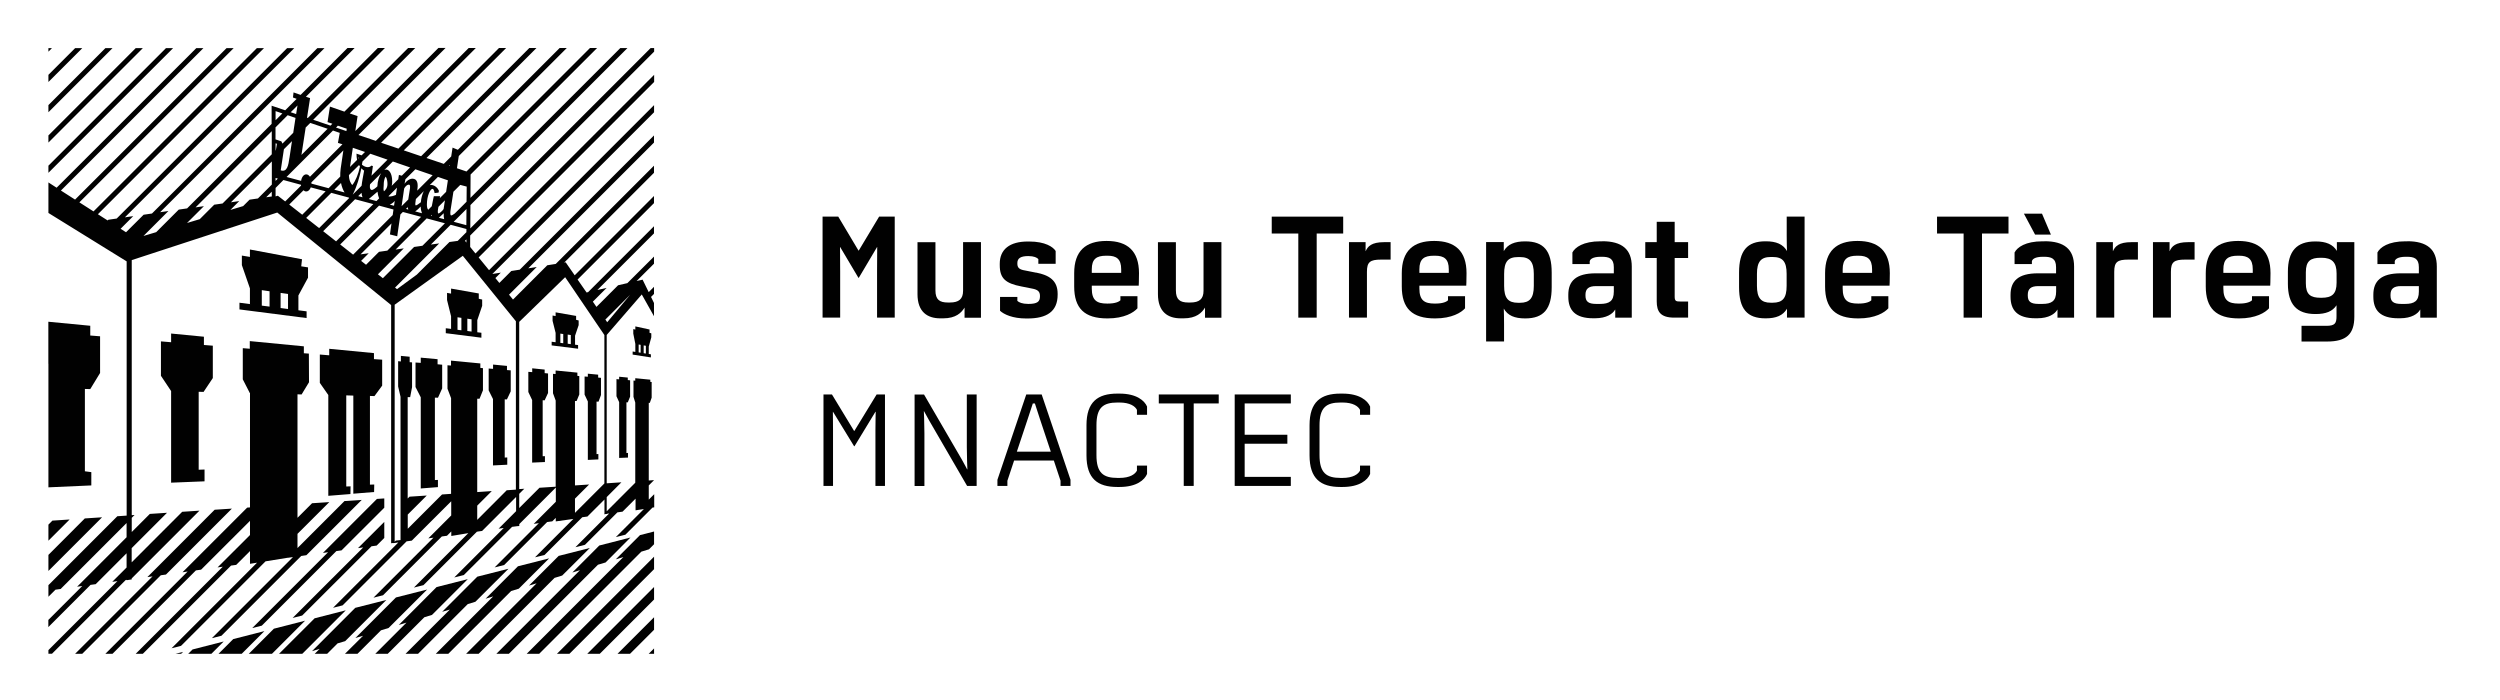 <?xml version="1.0" encoding="UTF-8"?>
<svg id="Capa_1" xmlns="http://www.w3.org/2000/svg" version="1.1" viewBox="0 0 353.71 99">
  <!-- Generator: Adobe Illustrator 29.5.1, SVG Export Plug-In . SVG Version: 2.1.0 Build 141)  -->
  <defs>
    <style>
      .st0 {
        fill: #010101;
      }
    </style>
  </defs>
  <path class="st0" d="M124.37,30.65h2.22v14.29h-2.5v-6.51c0-1.51.02-3.48.02-3.48h-.02l-2.58,4.35h-.06l-2.58-4.35h-.02s.02,1.96.02,3.48v6.51h-2.49v-14.29h2.22l2.86,4.8h.04l2.88-4.8Z"/>
  <path class="st0" d="M136.25,34.26h2.54v10.69h-2.32v-1.43c-.45.73-1.22,1.52-3.03,1.52h-.41c-1.81,0-3.22-.9-3.22-3.43v-7.34h2.54v6.82c0,1.3.58,1.71,1.75,1.71h.3c1.26,0,1.86-.49,1.86-1.66v-6.87Z"/>
  <path class="st0" d="M146.61,38.57c1.81.36,3.03,1.09,3.03,2.99v.13c0,2.39-1.54,3.37-4.27,3.37h-.17c-1.94,0-3.16-.58-3.71-1.09v-1.96h2.45v.56c.21.21.7.43,1.54.43h.04c1.26,0,1.62-.34,1.62-1.07v-.06c0-.64-.34-.9-1.11-1.04l-1.51-.3c-2.24-.43-3.07-1.13-3.07-3.01v-.21c0-2.03,1.41-3.14,3.97-3.14h.19c2.28,0,3.39.77,3.75,1.34v1.81h-2.45v-.66c-.17-.21-.62-.43-1.41-.43h-.02c-1.04,0-1.54.3-1.54.98v.09c0,.55.26.79.85.92l1.81.36Z"/>
  <path class="st0" d="M154.47,40.42v.4c0,1.69.73,2.13,2.15,2.13h.13c1.04,0,1.58-.26,1.77-.47v-.57h2.41v1.71c-.53.6-1.86,1.43-4.22,1.43h-.04c-3.24,0-4.69-1.43-4.69-4.52v-1.88c0-3.14,1.62-4.56,4.56-4.56h.04c2.94,0,4.57,1.43,4.57,4.56,0,1.07-.04,1.77-.04,1.77h-6.63ZM154.47,38.1v.51h4.16v-.51c0-1.47-.68-1.92-1.92-1.92h-.21c-1.35,0-2.03.45-2.03,1.92"/>
  <path class="st0" d="M170.27,34.26h2.54v10.69h-2.32v-1.43c-.45.73-1.22,1.52-3.03,1.52h-.41c-1.81,0-3.22-.9-3.22-3.43v-7.34h2.54v6.82c0,1.3.58,1.71,1.75,1.71h.3c1.26,0,1.86-.49,1.86-1.66v-6.87Z"/>
  <polygon class="st0" points="190.04 33.04 186.29 33.04 186.29 44.94 183.69 44.94 183.69 33.04 179.93 33.04 179.93 30.65 190.04 30.65 190.04 33.04"/>
  <path class="st0" d="M195.4,36.73c-1.56,0-2,.34-2,1.73v6.48h-2.54v-10.68h2.35v1.26h.02c.28-.64.79-1.26,2.62-1.26h.9v2.47h-1.35Z"/>
  <path class="st0" d="M200.82,40.42v.4c0,1.69.73,2.13,2.15,2.13h.13c1.04,0,1.58-.26,1.77-.47v-.57h2.41v1.71c-.53.6-1.86,1.43-4.22,1.43h-.04c-3.24,0-4.69-1.43-4.69-4.52v-1.88c0-3.14,1.62-4.56,4.56-4.56h.04c2.94,0,4.56,1.43,4.56,4.56,0,1.07-.04,1.77-.04,1.77h-6.63ZM200.82,38.1v.51h4.16v-.51c0-1.47-.68-1.92-1.92-1.92h-.21c-1.35,0-2.03.45-2.03,1.92"/>
  <path class="st0" d="M219.54,38.56v2.07c0,3.07-1.13,4.42-3.73,4.42h-.04c-1.47,0-2.45-.4-3.01-1.39.02.51.04,1.37.04,2.2v2.45h-2.54v-14.06h2.5v1.28c.55-.98,1.56-1.38,3.01-1.38h.04c2.6,0,3.73,1.34,3.73,4.41M217.01,38.76c0-1.73-.58-2.39-1.96-2.39h-.26c-1.43,0-1.98.64-1.98,2.39v1.69c0,1.73.56,2.39,1.98,2.39h.26c1.38,0,1.96-.66,1.96-2.39v-1.69Z"/>
  <path class="st0" d="M226.69,34.13c2.77,0,4.18,1.13,4.18,3.58v7.23h-2.34v-1.13h-.02c-.32.58-1.2,1.22-2.84,1.22h-.26c-2.54,0-3.52-1.13-3.52-3.05v-.28c0-1.92,1.07-3.03,3.88-3.03h2.56v-.87c0-1.24-.68-1.47-1.68-1.47h-.17c-1.15,0-1.51.36-1.56.64v.39h-2.45v-1.64c.38-.73,1.54-1.58,3.97-1.58h.26ZM226.37,43c1.32,0,1.96-.4,1.96-1.75v-.77h-2.54c-1.04,0-1.47.4-1.47,1.22v.13c0,.81.39,1.17,1.52,1.17h.53Z"/>
  <path class="st0" d="M238.83,44.94h-1.94c-1.98,0-2.49-.87-2.49-2.3v-6.14h-1.62v-2.24h1.62v-2.88h2.54v2.88h1.9v2.24h-1.9v5.48c0,.64.21.68.81.68h1.09v2.28Z"/>
  <path class="st0" d="M252.78,30.65h2.54v14.29h-2.49v-1.26c-.56.96-1.54,1.36-2.99,1.36h-.06c-2.6,0-3.73-1.34-3.73-4.41v-2.07c0-3.07,1.13-4.42,3.73-4.42h.06c1.45,0,2.43.4,2.99,1.38-.02-.51-.04-1.36-.04-2.2v-2.69ZM252.78,40.44v-1.69c0-1.75-.56-2.39-1.98-2.39h-.26c-1.39,0-1.96.66-1.96,2.39v1.69c0,1.73.58,2.39,1.96,2.39h.26c1.43,0,1.98-.66,1.98-2.39"/>
  <path class="st0" d="M260.71,40.42v.4c0,1.69.73,2.13,2.15,2.13h.13c1.04,0,1.58-.26,1.77-.47v-.57h2.41v1.71c-.53.6-1.86,1.43-4.22,1.43h-.04c-3.24,0-4.69-1.43-4.69-4.52v-1.88c0-3.14,1.62-4.56,4.56-4.56h.04c2.94,0,4.56,1.43,4.56,4.56,0,1.07-.04,1.77-.04,1.77h-6.63ZM260.71,38.1v.51h4.16v-.51c0-1.47-.68-1.92-1.92-1.92h-.21c-1.34,0-2.03.45-2.03,1.92"/>
  <polygon class="st0" points="284.17 33.04 280.42 33.04 280.42 44.94 277.82 44.94 277.82 33.04 274.06 33.04 274.06 30.65 284.17 30.65 284.17 33.04"/>
  <path class="st0" d="M289.27,34.13c2.77,0,4.18,1.13,4.18,3.58v7.23h-2.35v-1.13h-.02c-.32.58-1.19,1.22-2.84,1.22h-.26c-2.54,0-3.52-1.13-3.52-3.05v-.28c0-1.92,1.07-3.03,3.88-3.03h2.56v-.87c0-1.24-.68-1.47-1.69-1.47h-.17c-1.15,0-1.51.36-1.56.64v.39h-2.45v-1.64c.38-.73,1.53-1.58,3.97-1.58h.26ZM290.17,33.19h-2.24l-1.58-2.96h2.56l1.26,2.96ZM288.95,43c1.32,0,1.96-.4,1.96-1.75v-.77h-2.54c-1.04,0-1.47.4-1.47,1.22v.13c0,.81.39,1.17,1.52,1.17h.53Z"/>
  <path class="st0" d="M301.13,36.73c-1.56,0-2,.34-2,1.73v6.48h-2.54v-10.68h2.35v1.26h.02c.28-.64.79-1.26,2.62-1.26h.9v2.47h-1.35Z"/>
  <path class="st0" d="M309.15,36.73c-1.56,0-2,.34-2,1.73v6.48h-2.54v-10.68h2.35v1.26h.02c.28-.64.79-1.26,2.62-1.26h.9v2.47h-1.34Z"/>
  <path class="st0" d="M314.57,40.42v.4c0,1.69.73,2.13,2.15,2.13h.13c1.04,0,1.58-.26,1.77-.47v-.57h2.41v1.71c-.53.6-1.86,1.43-4.22,1.43h-.04c-3.24,0-4.69-1.43-4.69-4.52v-1.88c0-3.14,1.62-4.56,4.56-4.56h.04c2.94,0,4.56,1.43,4.56,4.56,0,1.07-.04,1.77-.04,1.77h-6.63ZM314.57,38.1v.51h4.16v-.51c0-1.47-.68-1.92-1.92-1.92h-.21c-1.34,0-2.03.45-2.03,1.92"/>
  <path class="st0" d="M330.63,34.26h2.47v10.54c0,2.48-1.13,3.52-3.84,3.52h-3.63v-2.22h3.5c1.24,0,1.45-.36,1.45-1.37v-1.54c-.56.87-1.52,1.24-2.94,1.24h-.06c-2.64,0-3.88-1.37-3.88-4.29v-1.69c0-2.92,1.24-4.29,3.88-4.29h.06c1.45,0,2.43.41,2.99,1.34v-1.26ZM330.59,39.99v-1.3c0-1.6-.68-2.22-2.13-2.22h-.11c-1.45,0-2.11.45-2.11,2.05v1.56c0,1.6.66,2.05,2.11,2.05h.11c1.45,0,2.13-.51,2.13-2.13"/>
  <path class="st0" d="M340.59,34.13c2.77,0,4.18,1.13,4.18,3.58v7.23h-2.34v-1.13h-.02c-.32.58-1.2,1.22-2.84,1.22h-.26c-2.54,0-3.52-1.13-3.52-3.05v-.28c0-1.92,1.07-3.03,3.88-3.03h2.56v-.87c0-1.24-.68-1.47-1.68-1.47h-.17c-1.15,0-1.51.36-1.56.64v.39h-2.45v-1.64c.38-.73,1.54-1.58,3.97-1.58h.26ZM340.27,43c1.32,0,1.96-.4,1.96-1.75v-.77h-2.54c-1.04,0-1.47.4-1.47,1.22v.13c0,.81.39,1.17,1.52,1.17h.53Z"/>
  <path class="st0" d="M124.03,55.81h1.18v12.94h-1.35v-7.9c0-1.32.04-2.59.04-2.59h-.04l-2.96,4.87h-.06l-2.98-4.87h-.02s.02,1.27.02,2.59v7.9h-1.35v-12.94h1.2l3.13,5.16h.04l3.15-5.16Z"/>
  <path class="st0" d="M130.73,55.81l5.35,9.2c.39.68.75,1.39.75,1.39h.04s-.08-1.66-.08-3.15v-7.44h1.39v12.94h-1.35l-5.33-9.19c-.39-.68-.77-1.39-.77-1.39h-.02s.08,1.66.08,3.15v7.44h-1.39v-12.94h1.33Z"/>
  <path class="st0" d="M147.38,55.81l4.08,12.07v.87h-1.41v-.73l-.95-2.86h-5.62l-.95,2.86v.73h-1.41v-.87l4.08-12.07h2.18ZM143.88,63.9h4.79l-1.55-4.66c-.35-1.04-.7-2.16-.7-2.16h-.29l-.71,2.16-1.55,4.66Z"/>
  <path class="st0" d="M162.29,58.69h-1.43v-.7c-.25-.5-.97-1.04-2.49-1.04h-.25c-2.05,0-2.99.71-2.99,3.23v4.21c0,2.51.95,3.23,2.99,3.23h.25c1.52,0,2.24-.54,2.49-1.04v-.7h1.43v1.18c-.35.83-1.45,1.84-3.9,1.84h-.31c-2.78,0-4.36-1.16-4.36-4.48v-4.25c0-3.32,1.6-4.48,4.36-4.48h.31c2.43,0,3.54,1,3.9,1.83v1.18Z"/>
  <polygon class="st0" points="172.43 57.08 168.89 57.08 168.89 68.75 167.48 68.75 167.48 57.08 163.95 57.08 163.95 55.81 172.43 55.81 172.43 57.08"/>
  <polygon class="st0" points="182.63 68.75 174.69 68.75 174.69 55.81 182.63 55.81 182.63 57.08 176.1 57.08 176.1 61.51 182.14 61.51 182.14 62.78 176.1 62.78 176.1 67.47 182.63 67.47 182.63 68.75"/>
  <path class="st0" d="M193.85,58.69h-1.43v-.7c-.25-.5-.97-1.04-2.49-1.04h-.25c-2.05,0-2.99.71-2.99,3.23v4.21c0,2.51.95,3.23,2.99,3.23h.25c1.52,0,2.24-.54,2.49-1.04v-.7h1.43v1.18c-.35.83-1.45,1.84-3.9,1.84h-.31c-2.78,0-4.36-1.16-4.36-4.48v-4.25c0-3.32,1.6-4.48,4.36-4.48h.31c2.43,0,3.54,1,3.9,1.83v1.18Z"/>
  <polygon class="st0" points="42.75 87.09 52.56 77.29 53.29 77.19 54.37 76.11 54.37 73.84 50.65 77.55 51.39 77.45 41.4 87.43 42.75 87.09"/>
  <polygon class="st0" points="25.61 91.38 37.57 79.42 40.72 78.91 40.72 78.92 41.45 78.82 29.98 90.29 31.33 89.95 42.62 78.66 43.35 78.55 51.18 70.73 48.74 70.89 42.09 77.54 42.09 75.53 46.59 71.04 44.15 71.2 42.09 73.26 42.09 55.79 42.67 55.81 43.72 54.08 43.7 50.03 42.99 49.98 42.99 49 35.34 48.26 35.34 49.34 34.35 49.26 34.35 53.67 35.34 55.6 35.37 55.6 35.37 71.79 34.97 71.82 25.82 80.97 26.55 80.86 15.16 92.25 14.91 92.5 15.92 92.5 27.72 80.7 28.45 80.6 35.37 73.69 35.37 75.7 30.78 80.28 31.52 80.18 19.45 92.25 19.2 92.5 20.21 92.5 32.69 80.02 33.42 79.92 35.37 77.97 35.37 79.77 36.37 79.61 24.27 91.72 25.61 91.38"/>
  <polygon class="st0" points="92.54 92.5 92.54 91.74 91.78 92.5 92.54 92.5"/>
  <polygon class="st0" points="89.14 92.5 92.54 89.1 92.54 87.33 87.37 92.5 89.14 92.5"/>
  <polygon class="st0" points="84.86 92.5 92.54 84.82 92.54 83.05 83.09 92.5 84.86 92.5"/>
  <polygon class="st0" points="80.57 92.5 92.54 80.53 92.54 78.76 78.8 92.5 80.57 92.5"/>
  <polygon class="st0" points="87.12 79.14 88.2 78.81 74.52 92.5 76.29 92.5 90.74 78.05 91.82 77.72 92.54 77 92.54 75.2 90.55 75.71 87.12 79.14"/>
  <polygon class="st0" points="85.68 79.58 89.2 76.05 84.79 77.18 80.98 81 82.06 80.67 70.23 92.5 72 92.5 84.6 79.9 85.68 79.58"/>
  <polygon class="st0" points="79.54 81.43 83.45 77.53 79.04 78.65 74.84 82.85 75.92 82.53 65.95 92.5 67.72 92.5 78.46 81.76 79.54 81.43"/>
  <polygon class="st0" points="73.4 83.29 77.69 79 73.28 80.12 68.7 84.71 69.78 84.38 61.66 92.5 63.43 92.5 72.32 83.62 73.4 83.29"/>
  <polygon class="st0" points="67.26 85.14 71.94 80.47 67.53 81.59 62.56 86.56 63.65 86.24 57.38 92.5 59.15 92.5 66.18 85.47 67.26 85.14"/>
  <polygon class="st0" points="61.12 87 66.18 81.94 61.77 83.06 56.42 88.42 57.51 88.09 53.1 92.5 54.86 92.5 60.04 87.33 61.12 87"/>
  <polygon class="st0" points="54.98 88.85 60.43 83.41 56.02 84.53 50.28 90.27 51.37 89.95 48.81 92.5 50.58 92.5 53.9 89.18 54.98 88.85"/>
  <polygon class="st0" points="48.84 90.71 54.67 84.88 50.26 86 44.14 92.13 45.23 91.8 44.53 92.5 46.29 92.5 47.76 91.03 48.84 90.71"/>
  <polygon class="st0" points="44.51 87.48 39.48 92.5 42.77 92.5 48.92 86.35 44.51 87.48"/>
  <polygon class="st0" points="38.75 88.95 35.2 92.5 38.48 92.5 43.16 87.82 38.75 88.95"/>
  <polygon class="st0" points="33 90.42 30.92 92.5 34.2 92.5 37.41 89.29 33 90.42"/>
  <polygon class="st0" points="27.24 91.89 26.63 92.5 29.91 92.5 31.65 90.76 27.24 91.89"/>
  <polygon class="st0" points="25.63 92.5 25.9 92.23 24.85 92.5 25.63 92.5"/>
  <polygon class="st0" points="7.35 6.81 6.85 6.81 6.85 7.31 7.35 6.81"/>
  <polygon class="st0" points="11.64 6.81 10.63 6.81 6.85 10.59 6.85 11.6 11.64 6.81"/>
  <polygon class="st0" points="15.92 6.81 14.91 6.81 6.85 14.87 6.85 15.88 15.92 6.81"/>
  <polygon class="st0" points="20.21 6.81 19.2 6.81 6.85 19.16 6.85 20.17 20.21 6.81"/>
  <polygon class="st0" points="24.49 6.81 23.48 6.81 6.85 23.44 6.85 24.45 24.49 6.81"/>
  <polygon class="st0" points="6.85 74.23 6.85 76.5 9.85 73.5 7.41 73.66 6.85 74.23"/>
  <polygon class="st0" points="6.85 80.78 14.44 73.19 12 73.35 6.85 78.51 6.85 80.78"/>
  <path class="st0" d="M92.54,69.94l-.75.75v-2.01l.75-.75-.75.05v-10.98h.15l.26-.74v-2.21s-.19-.02-.19-.02v-.31l-2.13-.21v.35l-.25-.02v2.31l.25.81h0v11.34l-4.04,4.04v-2.01l2.08-2.09-2.08.14v-20.99l4.96-5.73,1.73,3.08v-1.87l-.42-.86.42-.42v-1.01l-.75.75-.86-1.76-.85.19,2.46-2.45v-1.01l-3.77,3.76-1.31.3-3.06,3.06-.51-.74,1.95-1.95-1.31.3,8.01-8.01v-1.01l-9.32,9.32-.22.05-1.27-1.83,10.81-10.81v-1.01l-11.22,11.22-1.27-1.83-.02-.03-.04.04-.15.02,12.7-12.7v-1.01l-13.9,13.9-1.2.19-4.85,4.85-.56-.69,3.92-3.92-1.2.19,17.79-17.79v-1.01l-18.99,18.99-1.2.19-1.69,1.69-.56-.69.77-.77-1.2.19,22.88-22.88v-1.01l-23.35,23.35-1.47-1.8,24.83-24.83v-1.01l-25.28,25.28-.75-.92v-1.62s26.03-26.02,26.03-26.02v-.5h-.5l-25.51,25.51.02-3.3,21.96-21.96.25-.25h-1.01l-21.2,21.19.02-3.3,17.65-17.65.25-.25h-1.01l-17.47,17.47-1.35-.46.26-1.73,15.03-15.03.25-.25h-1.01l-14.4,14.4-.75-.31-.19,1.25-1.05,1.05-2.45-.83,15.31-15.31.25-.25h-1.01l-15.31,15.31-2.45-.83,14.23-14.23.25-.25h-1.01l-14.23,14.23-2.45-.83,13.15-13.15.25-.25h-1.01l-13.14,13.14-2.45-.83,12.07-12.07.25-.25h-1.01l-11.76,11.76.32-2.12h0s-1.03-.35-1.03-.35l-.07-.02,9.01-9.01.25-.25h-1.01l-9.01,9-2.05-.71-.34,2.19.68.23-.26.27-2.45-.83,9.9-9.9.25-.25h-1.01l-9.9,9.9-.11-.04.43-2.77-.59-.2,6.64-6.64.25-.25h-1.01l-6.63,6.63-1-.35-.08.72.52.19-1.62,1.62-1.92-.65v2.57l-11.96,11.96-1.18.17-3.19,3.19-1.8.54,3.53-3.53-1.18.17L45.66,7.06l.25-.25h-1.01l-23.4,23.4-1.18.17-2.49,2.48-.77-.49,1.79-1.79-1.18.17L41.38,7.06l.25-.25h-1.01l-24.11,24.11-1.18.17-.1.1-1.38-.88L37.35,6.81h-1.01L13.23,29.91l-2-1.28L33.06,6.81h-1.01L10.62,28.24l-2-1.28L28.78,6.81h-1.01L8.01,26.56l-1.16-.75v4.32l11.07,6.85v35.97l-1.32.09-9.75,9.75v1.64l1-1,.73-.1,9.33-9.33v2.01l-7,7,.73-.1-4.8,4.8v1.01l5.97-5.97.73-.1,4.37-4.37v2.01l-2.03,2.03.73-.1-9.76,9.76v.51h.51l10.43-10.43.13-.02v.05l.71-.11v-.14l9.59-9.59-2.44.16-7.15,7.15v-2.01l5-5-2.43.16-2.56,2.56v-2.01l.4-.4-.4.03v-36.09l20.59-6.73,16.11,13.09v33.7l.32-.04-.03.03.73-.1-9.24,9.24,1.35-.34,9.06-9.06.73-.1,5.58-5.57v2.01l-3.24,3.24.73-.1-8.49,8.49,1.35-.34,8.32-8.32.73-.1.61-.61v.64l2.41-.4-7.7,7.7,1.35-.34,7.56-7.56h.07v-.02l.67-.09,4.81-4.81v2.01l-2.48,2.48.73-.1-7,7,1.35-.34,6.83-6.82.68-.09.34-.03v-.27l5.17-5.17v2.01l-3.13,3.13.73-.1-6.26,6.26,1.35-.34,6.08-6.08.73-.1.49-.49v.5l2.49-.35-5.43,5.43,1.35-.33,5.34-5.34.73-.1,2.41-2.41v2.01l-.07.07h.07s0,0,0,0l.36-.04v-.02l.3-.04-4.77,4.77,1.35-.34,4.59-4.59.73-.1,1.84-1.84v1.65l1.18-.18-3.97,3.97,1.35-.34,3.84-3.84.24-.03v-1.85ZM85.91,45.59l-.26-.38,3.51-3.51-3.25,3.89ZM65.98,34.31l-.19-.24.2-.2v.43ZM64.77,34.08l-1.18.16-4.61,4.61-2.81,2.06-.28-.22,6.25-6.25-1.18.16,2.8-2.8,2.23.6v.45s-1.22,1.22-1.22,1.22ZM40.54,25.04l6.57-6.57.96.33-.26,1.42.64.19-4.6,4.6c-.14-.21-.32-.34-.52-.34-.36,0-.65.39-.73.92l-2.05-.55ZM38.45,27.8l-.79.11.79-.79v.68ZM36.49,28.08l-1.18.17-.91.91-1.8.54,1.25-1.25-1.18.17,5.79-5.78v3.27l-1.97,1.97ZM41.5,18.78l-1.54,1.54-.15-.32-.83-.28v-1.7l1.72-1.72,1.11.38-.32,2.1ZM40.97,22.29s-.02.02-.02.03c-.15,1.05-.31,2.09-1.23,1.78.11-.68.36-2.36.45-2.99l1.14-1.14-.35,2.32h0ZM38.99,20.28l.19.06-.15.92-.04.04v-1.02ZM38.99,25.18l.32.09-.32.32v-.4ZM62.84,31.01l-.75-.2s.04-.03.04-.03l.65-.61c-.02.34,0,.62.06.84M44.07,25.79l4.51-4.51-.38,2.58c-.05.41-.07.78-.06,1.12l-1.65,1.65-2.43-.65s0-.07,0-.11c0-.03,0-.06,0-.09M52.33,26.26c.01-.06.02-.12.03-.19l1.57-1.57c-.29.44-.51,1.12-.54,1.87-.24.23-.65.57-.85.5-.14-.05-.25-.27-.2-.61M54.29,26.18c0-.91.28-1.19.28-1.19,0,0,.25.3.25,1.06,0,.56-.32.88-.5,1.02-.12-.31-.03-.52-.03-.88M58.02,26.57s-.15.94-.26,1.66l-.94.94.36-2.49c.14-.3.48-.63.74-.54.14.05.09.43.09.43M58.76,28.77c.02-.16.05-.37.08-.61l1.12-1.12c-.22.44-.37,1-.42,1.58-.25.2-.62.47-.72.44-.05-.02-.08-.08-.06-.29M59.03,26.97s.01-.1.02-.14c.08-.54.11-1.33-.44-1.51-.61-.21-1.21.42-1.37.68l.12-.64,1.41-1.41,2.44.84-2.19,2.19ZM56.85,24.86l-.41-.11-.09.61-.93.93c.05-.19.07-.39.07-.62,0-.39-.07-1.44-.72-1.66-.13-.04-.27-.02-.4.05l1.21-1.21,2.44.84-1.17,1.17ZM56.17,26.55l-.15,1.02c-.26.12-.76.3-1.07.2l1.23-1.23ZM52.56,24.86c.06-.37.12-.8.2-1.36-.06-.02-.15-.05-.21-.07-.35.38-.92.23-1.34-.13.02-.15.05-.3.07-.44l1.11-1.11,2.44.84-2.27,2.27ZM49.92,27.5c.57-1.1.96-2.44,1.21-3.69.25.27.31.29.39.32-.14.83-.3,1.54-.36,2.15l-1.23,1.23ZM50.8,23.35c.04.08.09.15.13.21-.24,1.12-.61,2-1.07,2.61-.18-.09-.5-.68-.49-1.4l1.43-1.42ZM50.68,22.29s.09.03.12.04l-.11.11s-.01-.1-.01-.15M51.16,21.98c-.28-.09-.59-.2-.72-.24,0,.33.02.62.08.88l-1,1,.4-2.71,1.72.59-.48.48ZM48.25,25.9c.11.55.29.99.5,1.33l-1.45-.39.95-.95ZM51.15,27.28c.02.24.07.46.14.63l-.61-.16.47-.47ZM53.41,27.11c.04.38.12.7.23.96l-.38.38-1.08-.29c.38-.31.97-.83,1.23-1.04M55.85,28.41l-.1.7-.61-.16c.25-.1.52-.28.71-.53M57.69,29.31c.02.13.04.24.08.34l-.33-.09.25-.25ZM59.52,29.22c.01.37.08.69.18.95l-.96-.26c.29-.19.58-.47.78-.69M61.08,30.39c0,.06.02.11.03.16l-.15-.04s.08-.08.12-.12M62.76,29.58c-.18.29-.63.65-.74.62-.09-.03-.1-.29-.05-.59.01-.07.03-.19.06-.35l.92-.92-.19,1.25ZM62.22,28.05c.03-.18.05-.29.05-.29h-.89s-.17.75-.29,1.42l-.5.5c-.16-.15-.19-.46-.19-.77,0-1.25.52-2.28.83-2.18.19.07.26.59.26.59l.56-.07.05-.25s-.2-.58-.83-.79c-.16-.06-.32-.06-.47-.02l1.16-1.16,1.41.48-.25,1.63-.9.9ZM42.94,26.92c.11.11.24.17.39.17.27,0,.51-.23.64-.58l2.1.56-3.31,3.31-1.84-1.44,2.02-2.02ZM46.86,27.28l2.48.67s.05.04.07.06l-4.26,4.26-1.83-1.44,3.54-3.54ZM50.24,28.19l2.58.69-5.27,5.27-1.83-1.44,4.52-4.52ZM53.62,29.09l2.05.55-.11.79-5.6,5.6-1.83-1.44,5.5-5.5ZM50.99,36.01l4.4-4.4-.22,1.56,1.03.26.45-3.09.35-.35,2.58.69-4.78,4.78-1.18.17-1.83,1.83-.7-.55,1.08-1.08-1.18.16ZM55.97,35.31l4.4-4.41,2.58.69-3.18,3.18-1.18.17-4.42,4.42-.7-.55,3.66-3.67-1.18.17ZM65.99,31.86l-1.8-.48,1.81-1.81-.02,2.3ZM64.38,30.18c-.21.16-.47.33-.57.3-.15-.05-.09-.6-.06-.77h0s.4-2.58.4-2.58l.97-.97.91.24-.02,2.14-1.63,1.63ZM63.66,23.34l-.02.15-.09-.03.12-.12ZM47.8,17.78l1.26.43-.05.34-1.47-.5.26-.27ZM46.36,18.21l-3.71,3.71.6-3.88.65-.65,2.45.83ZM42.09,14.92l-.19,1.22-.77-.26.96-.96ZM38.99,15.72l.96.33-.96.96v-1.29ZM38.45,18.56v3.27l-6.96,6.96-1.18.17-2.05,2.05-1.8.54,2.39-2.38-1.18.17,10.78-10.78ZM38.99,27.78v-1.19l1.11-1.12,2.48.67s.01.07.02.11l-2.25,2.25-1.04-.81-.33.1ZM71.73,69.33l-4.21,4.22v-2.01l2.06-2.06-2.06.14v-13.21h.33s.48-1.19.48-1.19v-3.13s-.37-.04-.37-.04v-.63l-4.15-.4v.7l-.5-.04v3.31l.51,1.34v13.54l-1.28.09-4.85,4.85v-2.01l2.69-2.69-2.44.16-.26.26v-14.34h.35s.27-1.42.27-1.42v-3.5l-.34-.03v-.77l-1.24-.12v.79l-.39-.04v3.58l.34,1.46v20.27l-.66.07-.17.17v-33.54l9.64-6.92,7.51,9.26v23.82l-1.27.09ZM81.35,72.56v-2.01l2-2-2,.13v-11.94h.23s.38-.93.38-.93v-2.6s-.27-.03-.27-.03v-.46l-3.08-.3v.5l-.37-.03v2.75l.38,1.03v12.19l-2.29.15-2.87,2.87v-2.01l.72-.72-.72.05v-23.66l6.5-6.32,5.55,8.18v21l-4.15,4.15Z"/>
  <polygon class="st0" points="54.37 70.52 53.33 70.59 45.69 78.23 46.42 78.13 35.69 88.86 37.04 88.52 47.59 77.97 48.32 77.87 54.37 71.83 54.37 70.52"/>
  <polygon class="st0" points="23.48 81.29 32.81 71.96 30.37 72.12 20.85 81.65 21.58 81.55 10.88 92.25 10.63 92.5 11.64 92.5 22.75 81.39 23.48 81.29"/>
  <path class="st0" d="M81.52,44.7l-2.91-.51v.53l-.43-.08v.75l.43,1.71h0v1.32l-.56-.07v.52l3.74.47v-.52l-.43-.05v-1.27h0l.51-1.5v-.66l-.36-.09v-.55ZM79.28,47.2l.41.06v1.3l-.41-.05v-1.31ZM80.76,48.69l-.44-.06v-1.29l.44.06v1.28Z"/>
  <path class="st0" d="M91.8,49l.35-1.28v-.56l-.25-.07v-.47l-2.01-.44v.45l-.29-.07v.64l.29,1.46h0v1.13l-.38-.06v.44l2.58.4v-.44l-.3-.05v-1.09h0ZM90.36,48.74l.28.05v1.11l-.28-.04v-1.12ZM91.38,50.02l-.31-.05v-1.1l.31.05v1.1Z"/>
  <path class="st0" d="M33.89,43.78l9.49,1.22v-.95l-1.16-.15v-2.1h0l1.36-2.51v-1.46l-.96-.15.11-1-7.37-1.38v1.05l-1.14-.19v1.35l1.14,3.29h0v2.22l.2.03-1.68-.22v.94ZM40.75,43.72l-1.05-.14v-2.14l1.05.15v2.13ZM37.04,41.05l1.1.16v2.17l-1.1-.14v-2.19Z"/>
  <path class="st0" d="M67.74,41.52l-3.92-.69v.71l-.57-.1v1.01l.57,2.3h0v1.78l-.75-.09v.7l5.04.64v-.7l-.58-.07v-1.72h0l.69-2.02v-.89l-.48-.11v-.74ZM64.73,44.89l.55.08v1.76l-.55-.07v-1.77ZM66.72,46.91l-.6-.08v-1.74l.6.09v1.73Z"/>
  <polygon class="st0" points="28.94 68.1 28.94 66.43 28.11 66.46 28.11 55.43 28.8 55.45 30.11 53.49 30.11 48.91 28.85 48.81 28.85 47.64 24.21 47.19 24.21 48.42 22.77 48.3 22.77 53.17 24.21 55.33 24.21 68.29 28.94 68.1"/>
  <polygon class="st0" points="46.58 49.35 46.58 50.27 45.25 50.16 45.25 54.17 46.45 55.89 46.45 70.15 49.58 69.9 49.6 68.81 48.99 68.83 48.99 55.94 49.99 55.97 49.99 69.85 52.93 69.61 52.95 68.55 52.34 68.57 52.34 56.02 52.98 56.04 54.07 54.56 54.07 50.89 52.91 50.81 52.91 49.96 46.58 49.35"/>
  <polygon class="st0" points="61.91 50.82 59.53 50.6 59.53 51.34 58.79 51.29 58.79 54.76 59.53 56.21 59.53 69.11 61.96 68.92 61.96 67.9 61.53 67.92 61.53 56.26 61.97 56.27 62.56 54.95 62.56 51.6 61.91 51.54 61.91 50.82"/>
  <polygon class="st0" points="71.72 56.51 72.26 55.37 72.26 52.4 71.73 52.36 71.73 51.77 69.76 51.58 69.76 52.19 69.14 52.14 69.14 55.23 69.75 56.46 69.75 65.85 71.77 65.75 71.77 64.72 71.41 64.74 71.41 56.5 71.72 56.51"/>
  <polygon class="st0" points="77.06 52.29 75.3 52.11 75.3 52.65 74.75 52.61 74.75 55.46 75.29 56.6 75.29 65.45 77.1 65.37 77.1 64.54 76.78 64.55 76.78 56.63 77.06 56.64 77.54 55.6 77.54 52.84 77.06 52.79 77.06 52.29"/>
  <polygon class="st0" points="84.63 53.42 84.63 53.01 83.17 52.87 83.17 53.3 82.71 53.27 82.71 55.83 83.17 56.8 83.17 65.07 84.66 65 84.66 64.24 84.4 64.25 84.4 56.82 84.68 56.83 85.03 55.89 85.03 53.46 84.63 53.42"/>
  <polygon class="st0" points="88.82 56.93 89.15 56.12 89.15 53.81 88.82 53.77 88.82 53.42 87.6 53.3 87.6 53.67 87.22 53.64 87.22 56.06 87.6 56.9 87.6 64.79 88.85 64.74 88.85 64.08 88.63 64.1 88.63 56.92 88.82 56.93"/>
  <polygon class="st0" points="6.85 68.95 12.92 68.68 12.92 66.8 12.01 66.68 12.01 55.03 12.77 55.05 14.16 52.77 14.16 47.58 12.77 47.47 12.77 46.09 6.84 45.52 6.84 51.46 6.85 51.48 6.85 68.95"/>
</svg>